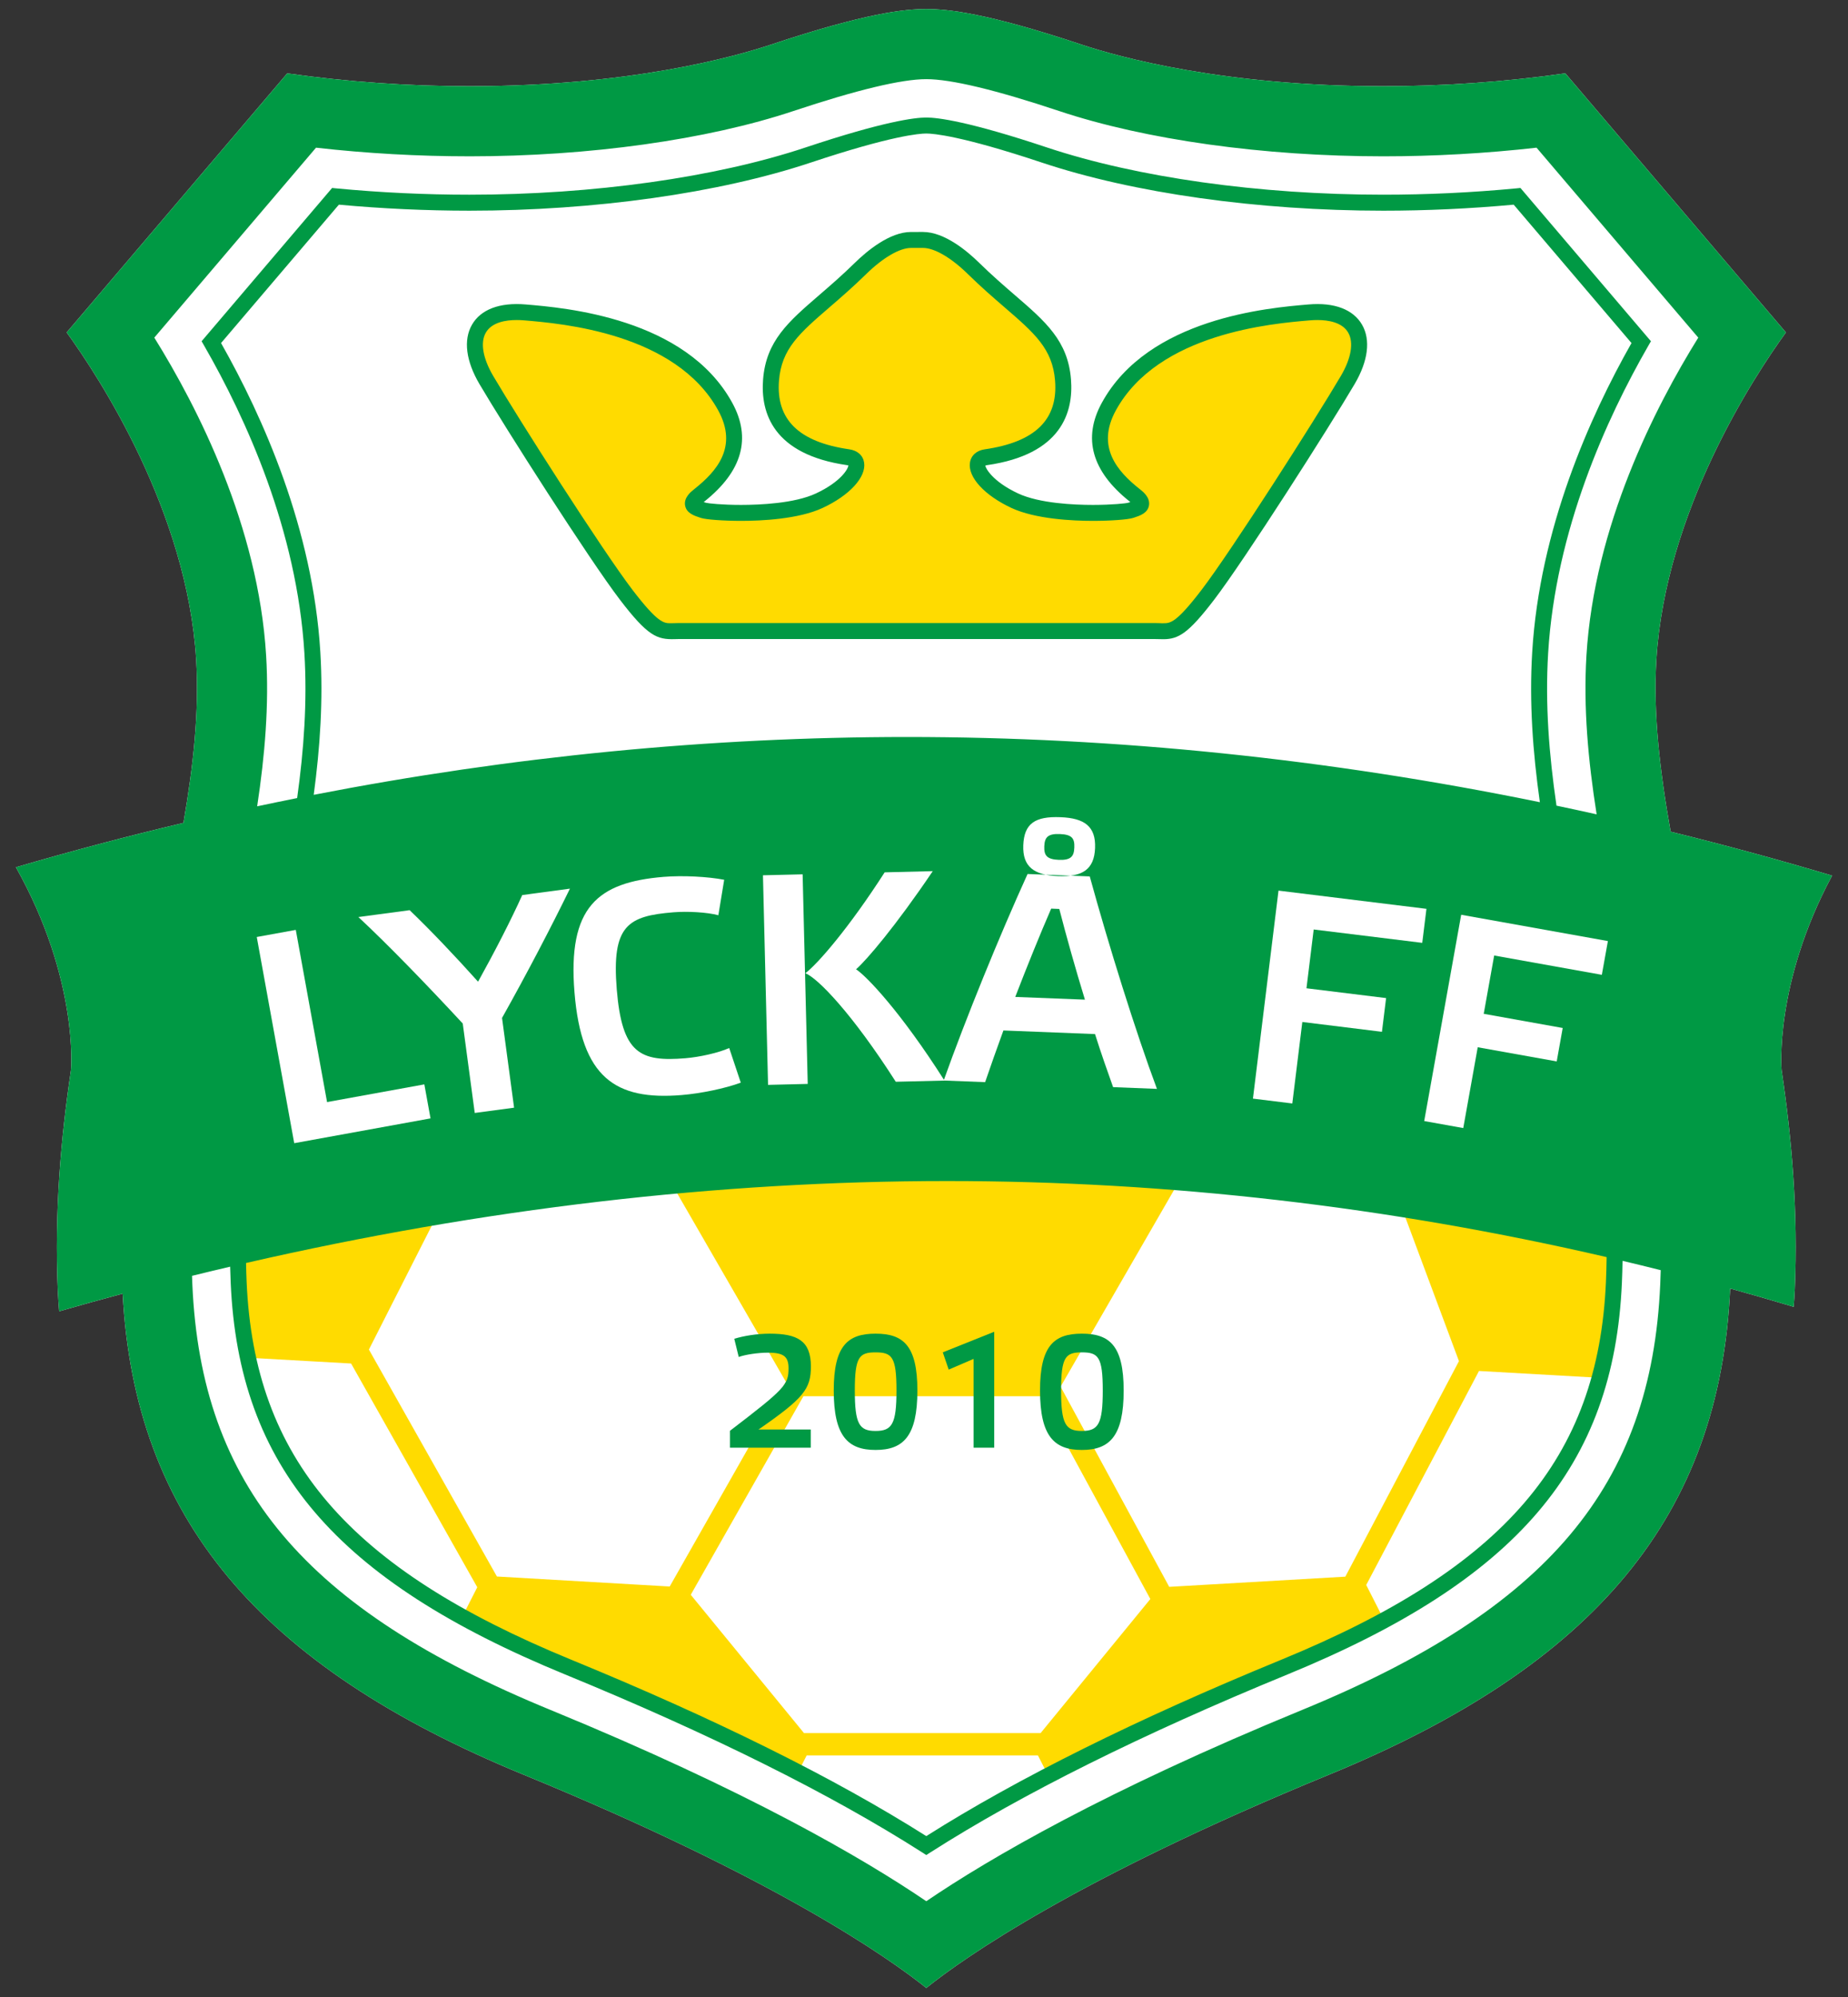<?xml version="1.0" encoding="utf-8"?>
<!-- Generator: Adobe Illustrator 16.0.0, SVG Export Plug-In . SVG Version: 6.00 Build 0)  -->
<!DOCTYPE svg PUBLIC "-//W3C//DTD SVG 1.0//EN" "http://www.w3.org/TR/2001/REC-SVG-20010904/DTD/svg10.dtd">
<svg version="1.0" id="Layer_1" xmlns="http://www.w3.org/2000/svg" xmlns:xlink="http://www.w3.org/1999/xlink" x="0px" y="0px"
	 width="500px" height="540px" viewBox="0 0 500 540" enable-background="new 0 0 500 540" xml:space="preserve">
<rect x="0" y="0" width="500" height="540" fill="#333333" stroke="none"/>
<g>
	<path fill-rule="evenodd" clip-rule="evenodd" fill="#FFFFFF" d="M19.205,289.33c-2.766,18.57-4.486,38.396-3.571,59.533
		c0.083,1.938,0.236,3.828,0.376,5.719c5.731-1.646,11.454-3.234,17.177-4.766c3.211,60.46,36.769,100.641,108.577,130.113
		c67.904,27.862,98.502,49.349,108.854,57.626c10.345-8.271,40.948-29.753,108.853-57.626
		c72.36-29.701,105.885-70.269,108.647-131.51c5.743,1.584,11.465,3.24,17.185,4.954c0.104-1.506,0.231-2.979,0.297-4.511
		c0.925-21.138-0.8-40.963-3.568-59.533c0,0-2.083-23.184,13.663-52.553c-14.546-4.336-29.109-8.295-43.682-11.881
		c-2.883-16.192-4.751-31.721-3.857-46.509c2.43-40.139,26.378-76.542,35.043-88.491l-59.676-70.056
		c-16.346,2.305-32.907,3.47-49.279,3.47c-43.197-0.002-71.541-7.889-81.717-11.278c-25.784-8.599-36.272-9.588-41.909-9.588
		c-5.644,0-16.124,0.992-41.911,9.588c-10.177,3.387-38.51,11.278-81.717,11.278c-16.369-0.002-32.931-1.163-49.28-3.465
		L18.04,89.894c8.656,11.951,32.605,48.361,35.036,88.493c0.854,14.063-0.795,28.797-3.439,44.13
		c-15.14,3.581-30.255,7.585-45.333,11.993C21.41,264.943,19.205,289.33,19.205,289.33L19.205,289.33z"/>
	<path fill-rule="evenodd" clip-rule="evenodd" fill="#FFDB00" d="M378.23,315.948l-59.105-2.354l-1.378-2.386H182.608l-1.793,3.104
		l-59.586,2.339l-2.03-5.443H65.87c-1.206,11.527-1.822,23.32-1.297,35.529c0.047,1.063,0.105,2.11,0.174,3.151
		c0.976,5.86,2.211,11.637,3.675,17.32l26.572,1.494l34.136,60.497l-4.078,8.017c8.539,4.719,18.072,9.22,28.67,13.568
		c25.239,10.361,45.712,19.95,62.197,28.478l2.331-4.578h62.581l2.782,5.464c16.772-8.746,37.782-18.643,63.905-29.363
		c9.907-4.067,18.88-8.266,26.984-12.652l-4.854-9.542l30.512-57.871l32.05,1.813c1.242-4.298,2.342-8.652,3.295-13.059
		c0.586-4.104,0.972-8.345,1.161-12.741c0.537-12.21-0.096-23.997-1.299-35.524h-54.73L378.23,315.948L378.23,315.948z
		 M363.997,426.34l-47.651,2.751l-29.394-54.126l31.925-55.318l58.671,2.333l17.192,46.078L363.997,426.34L363.997,426.34z
		 M281.545,468.642h-64.009l-30.643-37.405l30.482-53.693h64.079l29.787,54.84L281.545,468.642L281.545,468.642z M134.447,426.299
		l-34.635-61.372l21.428-42.213l60.621-2.38l30.774,53.313l-31.441,55.355L134.447,426.299L134.447,426.299z"/>
	<path fill-rule="evenodd" clip-rule="evenodd" fill="#009944" d="M449.196,347.284c-2.367,54.476-30.44,87.822-96.919,115.102
		c-53.082,21.789-84.486,40.057-101.658,51.714c-17.169-11.662-48.577-29.925-101.657-51.714
		c-66.478-27.279-94.551-60.626-96.921-115.102c-0.033-0.766-0.062-1.531-0.087-2.292c3.44-0.844,6.878-1.672,10.315-2.474
		c0.035,1.427,0.082,2.865,0.145,4.308c2.159,49.771,28.374,80.467,90.487,105.96c39.427,16.179,71.914,32.357,96.556,48.083
		l1.163,0.745l1.162-0.745c24.651-15.736,57.137-31.909,96.558-48.083c62.108-25.498,88.327-56.194,90.486-105.96
		c0.086-1.975,0.144-3.933,0.175-5.886c3.448,0.817,6.889,1.656,10.327,2.521C449.296,344.732,449.249,346.003,449.196,347.284
		L449.196,347.284z M66.569,341.519c64.14-14.71,127.669-22.159,189.679-22.159c59.759-0.005,119.508,6.912,178.444,20.57
		c-0.026,2.219-0.086,4.459-0.185,6.709c-2.071,47.808-27.514,77.404-87.813,102.152c-39.038,16.012-71.356,32.061-96.076,47.703
		c-24.713-15.643-57.03-31.687-96.078-47.703c-60.296-24.748-85.737-54.34-87.812-102.152
		C66.654,344.925,66.602,343.222,66.569,341.519L66.569,341.519z M59.807,92.762c11.321,19.959,24.854,50.261,26.865,83.59
		c0.784,12.933-0.063,25.708-1.791,38.573c53.498-10.395,107.192-15.637,160.565-15.637c56.664,0,113.928,5.924,171.182,17.634
		c-1.909-13.554-2.896-26.979-2.073-40.57c2.023-33.35,15.554-63.639,26.867-83.587l-31.873-37.423
		c-11.726,1.078-23.594,1.63-35.304,1.63c-33.899-0.006-67.564-4.741-92.358-13.008c-21.886-7.296-29.465-7.862-31.267-7.862
		c-1.802-0.002-9.38,0.568-31.264,7.859C194.551,52.223,160.889,56.971,127,56.971c-11.714-0.006-23.586-0.549-35.314-1.628
		L59.807,92.762L59.807,92.762z M80.398,215.804c1.828-13.126,2.753-26.111,1.961-39.19c-2.004-33.238-15.818-63.49-27.052-83.017
		l-0.759-1.323l35.307-41.445l1.12,0.109c11.957,1.136,24.074,1.71,36.017,1.71c33.452,0,66.615-4.66,90.998-12.787
		c21.1-7.032,29.498-8.081,32.63-8.081c3.13,0,11.536,1.055,32.631,8.087c24.378,8.118,57.538,12.78,90.994,12.78
		c11.944,0,24.063-0.574,36.01-1.71l1.12-0.109l35.306,41.445l-0.761,1.32c-11.225,19.517-25.034,49.762-27.05,83.02
		c-0.836,13.751,0.237,27.409,2.258,41.239c3.623,0.758,7.24,1.544,10.863,2.35c-2.302-14.581-3.609-28.833-2.758-42.961
		c2.117-34.943,18.521-67.078,30.256-85.942l-43.755-51.363c-13.813,1.55-27.719,2.336-41.489,2.336
		c-32.381-0.002-64.354-4.472-87.71-12.26c-17.147-5.712-29.232-8.609-35.916-8.606c-6.68-0.003-18.764,2.895-35.92,8.606
		c-23.354,7.789-55.317,12.26-87.7,12.26l-0.007-0.002c-13.779,0-27.676-0.781-41.489-2.334l-43.755,51.36
		c11.736,18.866,28.139,51.001,30.255,85.944c0.813,13.427-0.332,26.97-2.422,40.792C73.188,217.265,76.792,216.524,80.398,215.804
		L80.398,215.804z M19.205,289.33c-2.766,18.57-4.486,38.396-3.571,59.533c0.083,1.938,0.236,3.828,0.376,5.719
		c5.731-1.646,11.454-3.234,17.177-4.766c3.211,60.46,36.769,100.641,108.577,130.113c67.904,27.862,98.502,49.349,108.854,57.626
		c10.345-8.271,40.948-29.753,108.853-57.626c72.36-29.701,105.885-70.269,108.647-131.51c5.743,1.584,11.465,3.24,17.185,4.954
		c0.104-1.506,0.231-2.979,0.297-4.511c0.925-21.138-0.8-40.963-3.568-59.533c0,0-2.083-23.184,13.663-52.553
		c-14.546-4.336-29.109-8.295-43.682-11.881c-2.883-16.192-4.751-31.721-3.857-46.509c2.43-40.139,26.378-76.542,35.043-88.491
		l-59.676-70.056c-16.346,2.305-32.907,3.47-49.279,3.47c-43.197-0.002-71.541-7.889-81.717-11.278
		c-25.784-8.599-36.272-9.588-41.909-9.588c-5.644,0-16.124,0.992-41.911,9.588c-10.177,3.387-38.51,11.278-81.717,11.278
		c-16.369-0.002-32.931-1.163-49.28-3.465L18.04,89.894c8.656,11.951,32.605,48.361,35.036,88.493
		c0.854,14.063-0.795,28.797-3.439,44.13c-15.14,3.581-30.255,7.585-45.333,11.993C21.41,264.943,19.205,289.33,19.205,289.33
		L19.205,289.33z"/>
	<path fill-rule="evenodd" clip-rule="evenodd" fill="#FFDB00" d="M312.424,170.634c4.576,0,5.881,1.313,14.36-9.783
		c8.491-11.098,31.337-47.005,37.869-58.099c6.524-11.105,2.531-19.384-10.457-18.274c-12.715,1.064-42.515,4.208-54.173,25.451
		c-7.229,13.162,3.915,21.543,7.178,24.16c3.267,2.602,0.659,3.264-1.307,3.915c-1.956,0.646-21.542,1.955-31.337-2.616
		c-9.788-4.566-12.402-11.098-7.829-11.745c4.573-0.662,22.299-3.132,20.888-20.89c-1.029-12.95-10.848-17.063-24.222-30.171
		c-4.659-4.568-9.728-7.697-13.644-7.697l-3.273-0.003c-3.917,0-8.979,3.133-13.645,7.7c-13.376,13.104-23.195,17.226-24.217,30.171
		c-1.406,17.756,16.319,20.23,20.894,20.89c4.572,0.645,1.956,7.182-7.842,11.745c-9.786,4.568-29.379,3.265-31.334,2.616
		c-1.958-0.652-4.573-1.309-1.309-3.915c3.265-2.617,14.418-10.996,7.188-24.16c-11.668-21.244-41.454-24.381-54.186-25.451
		c-12.986-1.112-16.976,7.169-10.448,18.274c6.532,11.091,29.381,47.005,37.861,58.099c8.489,11.09,9.798,9.788,14.369,9.788
		L312.424,170.634L312.424,170.634z"/>
	<path fill-rule="evenodd" clip-rule="evenodd" fill="#009944" d="M183.809,168.476h128.615c0.481,0,0.93,0.017,1.354,0.03
		c0.349,0.008,0.669,0.048,0.989,0.021c1.844-0.002,3.445-0.018,10.304-8.986c8.183-10.701,30.886-46.272,37.717-57.884
		c2.8-4.764,3.527-9.019,1.998-11.688c-1.617-2.836-5.431-3.43-8.34-3.43c-0.656-0.004-1.346,0.029-2.06,0.091
		c-10.147,0.849-41.005,3.444-52.475,24.341c-5.464,9.95,0.531,16.564,6.37,21.216l0.273,0.211c0.737,0.59,2.696,2.161,2.311,4.308
		c-0.375,2.069-2.475,2.754-4.006,3.253l-0.289,0.091c-1.339,0.448-6.107,0.798-10.855,0.798c-5.44-0.004-15.543-0.457-22.072-3.501
		c-7.287-3.404-11.791-8.315-11.21-12.229c0.289-1.952,1.781-3.298,3.99-3.614c13.665-1.965,19.877-8.041,19.038-18.58
		c-0.685-8.628-5.576-12.844-13.681-19.837c-2.951-2.55-6.301-5.436-9.897-8.964c-4.523-4.436-9.058-7.078-12.133-7.078
		l-3.273-0.002c-3.069,0-7.604,2.648-12.133,7.084c-3.596,3.52-6.942,6.408-9.896,8.957c-8.105,6.992-12.998,11.212-13.682,19.841
		c-0.834,10.539,5.378,16.615,18.993,18.572c2.262,0.32,3.752,1.672,4.041,3.619c0.582,3.916-3.928,8.833-11.222,12.232
		c-6.516,3.042-16.624,3.501-22.069,3.501c-4.749-0.004-9.521-0.35-10.859-0.796l-0.292-0.096c-1.529-0.501-3.622-1.181-3.995-3.253
		c-0.39-2.147,1.573-3.712,2.313-4.302l0.275-0.222c5.834-4.651,11.831-11.264,6.365-21.208
		c-11.478-20.902-42.33-23.49-52.472-24.341c-0.72-0.066-1.409-0.091-2.067-0.091c-2.909-0.004-6.721,0.594-8.341,3.429
		c-1.526,2.666-0.795,6.928,2.004,11.689c6.833,11.607,29.531,47.176,37.712,57.884c6.878,8.984,8.472,8.986,10.32,8.986
		c0.315-0.002,0.638-0.013,0.978-0.021C182.878,168.49,183.325,168.476,183.809,168.476L183.809,168.476L183.809,168.476z
		 M314.757,172.845L314.757,172.845c-0.354,0-0.724-0.01-1.111-0.021c-0.381-0.017-0.787-0.023-1.222-0.023l-128.615-0.004
		c-0.436,0-0.84,0.015-1.222,0.027c-4.822,0.146-7.322-0.802-14.862-10.66c-8.264-10.815-31.131-46.641-38.007-58.319
		c-3.661-6.225-4.38-11.913-2.03-16.022c2.348-4.104,7.429-6.102,14.523-5.499c10.708,0.896,43.3,3.64,55.893,26.568
		c5.253,9.558,2.744,18.533-7.459,26.667l-0.242,0.189c0.107,0.038,0.207,0.075,0.296,0.102l0.315,0.102
		c0.564,0.16,4.253,0.577,9.497,0.577c5.088-0.004,14.477-0.404,20.242-3.097c6.799-3.171,8.767-6.713,8.781-7.593v-0.002
		c-0.048,0-0.158-0.029-0.33-0.056c-20.099-2.888-23.454-14.208-22.742-23.197c0.821-10.399,6.837-15.589,15.165-22.773
		c2.904-2.508,6.196-5.342,9.692-8.772c3.176-3.107,9.36-8.313,15.158-8.313l3.273-0.002c5.81,0,11.99,5.211,15.154,8.316
		c3.503,3.43,6.795,6.273,9.701,8.78c8.327,7.176,14.341,12.371,15.164,22.761c0.716,8.992-2.642,20.313-22.678,23.193
		c-0.375,0.053-0.481,0.127-0.481,0.127c-0.036,0.547,1.808,4.24,8.857,7.532c5.771,2.69,15.163,3.097,20.247,3.097
		c5.248-0.004,8.934-0.414,9.517-0.582l0.292-0.096c0.091-0.029,0.19-0.062,0.302-0.097l-0.234-0.191
		c-10.207-8.131-12.718-17.104-7.464-26.669c12.584-22.928,45.18-25.667,55.889-26.568c7.079-0.619,12.171,1.395,14.52,5.499
		c2.354,4.107,1.636,9.798-2.023,16.022c-6.873,11.681-29.745,47.516-38.012,58.319C321.57,171.229,318.872,172.845,314.757,172.845
		L314.757,172.845L314.757,172.845z"/>
	<path fill-rule="evenodd" clip-rule="evenodd" fill="#009944" d="M198.664,362.016c2.507-0.781,6.135-1.386,9.589-1.386
		c7.473,0,11.145,1.901,11.145,8.855c0,6.131-1.943,8.595-14.168,17.064l14.126-0.006v4.923h-21.858v-4.568
		c14.944-11.413,15.852-12.486,15.852-16.935c0-3.286-1.512-4.192-5.571-4.192c-2.68,0-6.135,0.516-7.906,1.166L198.664,362.016
		L198.664,362.016z"/>
	<path fill-rule="evenodd" clip-rule="evenodd" fill="#009944" d="M242.554,376.007c0-9.11-1.208-10.319-5.661-10.319
		c-4.405-0.005-5.613,1.209-5.613,10.319c0,9.068,1.208,10.934,5.613,10.934C241.345,386.935,242.554,385.08,242.554,376.007
		L242.554,376.007z M248.212,376.007c0,12.355-3.801,16.069-11.319,16.069c-7.472,0-11.315-3.714-11.315-16.069
		c0-12.184,3.843-15.377,11.315-15.377C244.368,360.63,248.212,363.823,248.212,376.007L248.212,376.007z"/>
	<polygon fill-rule="evenodd" clip-rule="evenodd" fill="#009944" points="263.421,391.467 263.421,367.453 256.681,370.35 
		255.084,365.683 268.994,360.114 268.994,391.467 263.421,391.467 	"/>
	<path fill-rule="evenodd" clip-rule="evenodd" fill="#009944" d="M298.367,376.007c0-9.11-1.211-10.319-5.659-10.319
		c-4.404-0.005-5.618,1.209-5.618,10.319c0.003,9.068,1.214,10.934,5.618,10.934C297.159,386.935,298.367,385.08,298.367,376.007
		L298.367,376.007z M304.024,376.007c0,12.355-3.803,16.069-11.316,16.069c-7.473,0-11.316-3.714-11.316-16.069
		c0.003-12.184,3.844-15.377,11.316-15.377C300.183,360.63,304.024,363.823,304.024,376.007L304.024,376.007z"/>
	<polygon fill-rule="evenodd" clip-rule="evenodd" fill="#FFFFFF" points="80.029,251.448 88.491,298.008 114.811,293.222 
		116.482,302.42 79.606,309.124 69.47,253.369 80.029,251.448 	"/>
	<path fill-rule="evenodd" clip-rule="evenodd" fill="#FFFFFF" d="M129.35,265.458c4.625-8.334,8.919-16.707,11.954-23.43
		l12.899-1.733c-5.15,10.54-11.746,23.16-18.371,34.961l3.259,24.269l-10.642,1.427l-3.247-24.185
		c-9.597-10.365-20.363-21.475-28.236-28.791l13.865-1.861C116.389,251.439,122.979,258.355,129.35,265.458L129.35,265.458z"/>
	<path fill-rule="evenodd" clip-rule="evenodd" fill="#FFFFFF" d="M179.557,237.111c5.188-0.422,11.906-0.073,16.381,0.784
		l-1.58,9.591c-3.005-0.814-8.332-1.109-12.141-0.798c-12.318,1.005-16.765,3.494-15.347,20.837
		c1.42,17.342,6.258,19.639,18.575,18.628c3.811-0.313,9.017-1.469,11.851-2.766l3.13,9.371c-4.275,1.573-10.854,2.933-16.042,3.354
		c-17.91,1.464-27.063-4.72-28.946-27.736C153.549,245.277,161.648,238.58,179.557,237.111L179.557,237.111z"/>
	<path fill-rule="evenodd" clip-rule="evenodd" fill="#FFFFFF" d="M242.365,292.513c-11.841-18.502-21.188-28.116-24.472-29.338
		c3.436-2.611,11.902-12.415,21.466-27.291l13.011-0.32c-10.052,14.892-17.963,24.115-20.754,26.542
		c2.813,1.805,12.162,11.582,23.921,30.089L242.365,292.513L242.365,292.513z M218.541,293.097l-10.734,0.26l-1.378-56.675
		l10.733-0.259L218.541,293.097L218.541,293.097z"/>
	<path fill-rule="evenodd" clip-rule="evenodd" fill="#FFFFFF" d="M282.545,228.856c-0.091,2.361,0.597,3.529,3.928,3.657
		c3.334,0.128,4.107-0.979,4.198-3.333c0.1-2.44-0.591-3.522-3.925-3.654C283.415,225.392,282.639,226.502,282.545,228.856
		L282.545,228.856z M296.284,229.314c-0.227,5.853-3.482,7.842-9.983,7.588c-6.501-0.255-9.67-2.494-9.441-8.344
		c0.229-5.854,3.157-7.858,10.062-7.585C293.427,221.224,296.513,223.464,296.284,229.314L296.284,229.314z M284.41,245.698
		c-3.131,7.204-6.464,15.461-9.723,23.88l18.854,0.734c-2.599-8.486-5.029-17.125-6.936-24.526L284.41,245.698L284.41,245.698z
		 M296.271,279.621l-24.786-0.975c-1.826,4.975-3.478,9.715-4.946,13.971l-11.215-0.438c5.943-16.7,15.127-39.211,22.698-55.845
		l16.824,0.656c5.059,18.43,12.437,42.083,18.18,57.449l-11.861-0.469C299.695,289.846,297.935,284.893,296.271,279.621
		L296.271,279.621z"/>
	<polygon fill-rule="evenodd" clip-rule="evenodd" fill="#FFFFFF" points="385.944,245.754 384.807,254.953 355.437,251.339 
		353.482,267.237 375.026,269.888 373.901,279.006 352.36,276.35 349.649,298.384 338.999,297.07 345.917,240.829 385.944,245.754 	
		"/>
	<polygon fill-rule="evenodd" clip-rule="evenodd" fill="#FFFFFF" points="435.036,254.472 433.397,263.597 404.267,258.375 
		401.441,274.141 422.809,277.975 421.19,287.013 399.818,283.184 395.904,305.035 385.338,303.139 395.342,247.357 
		435.036,254.472 	"/>
</g>
</svg>
